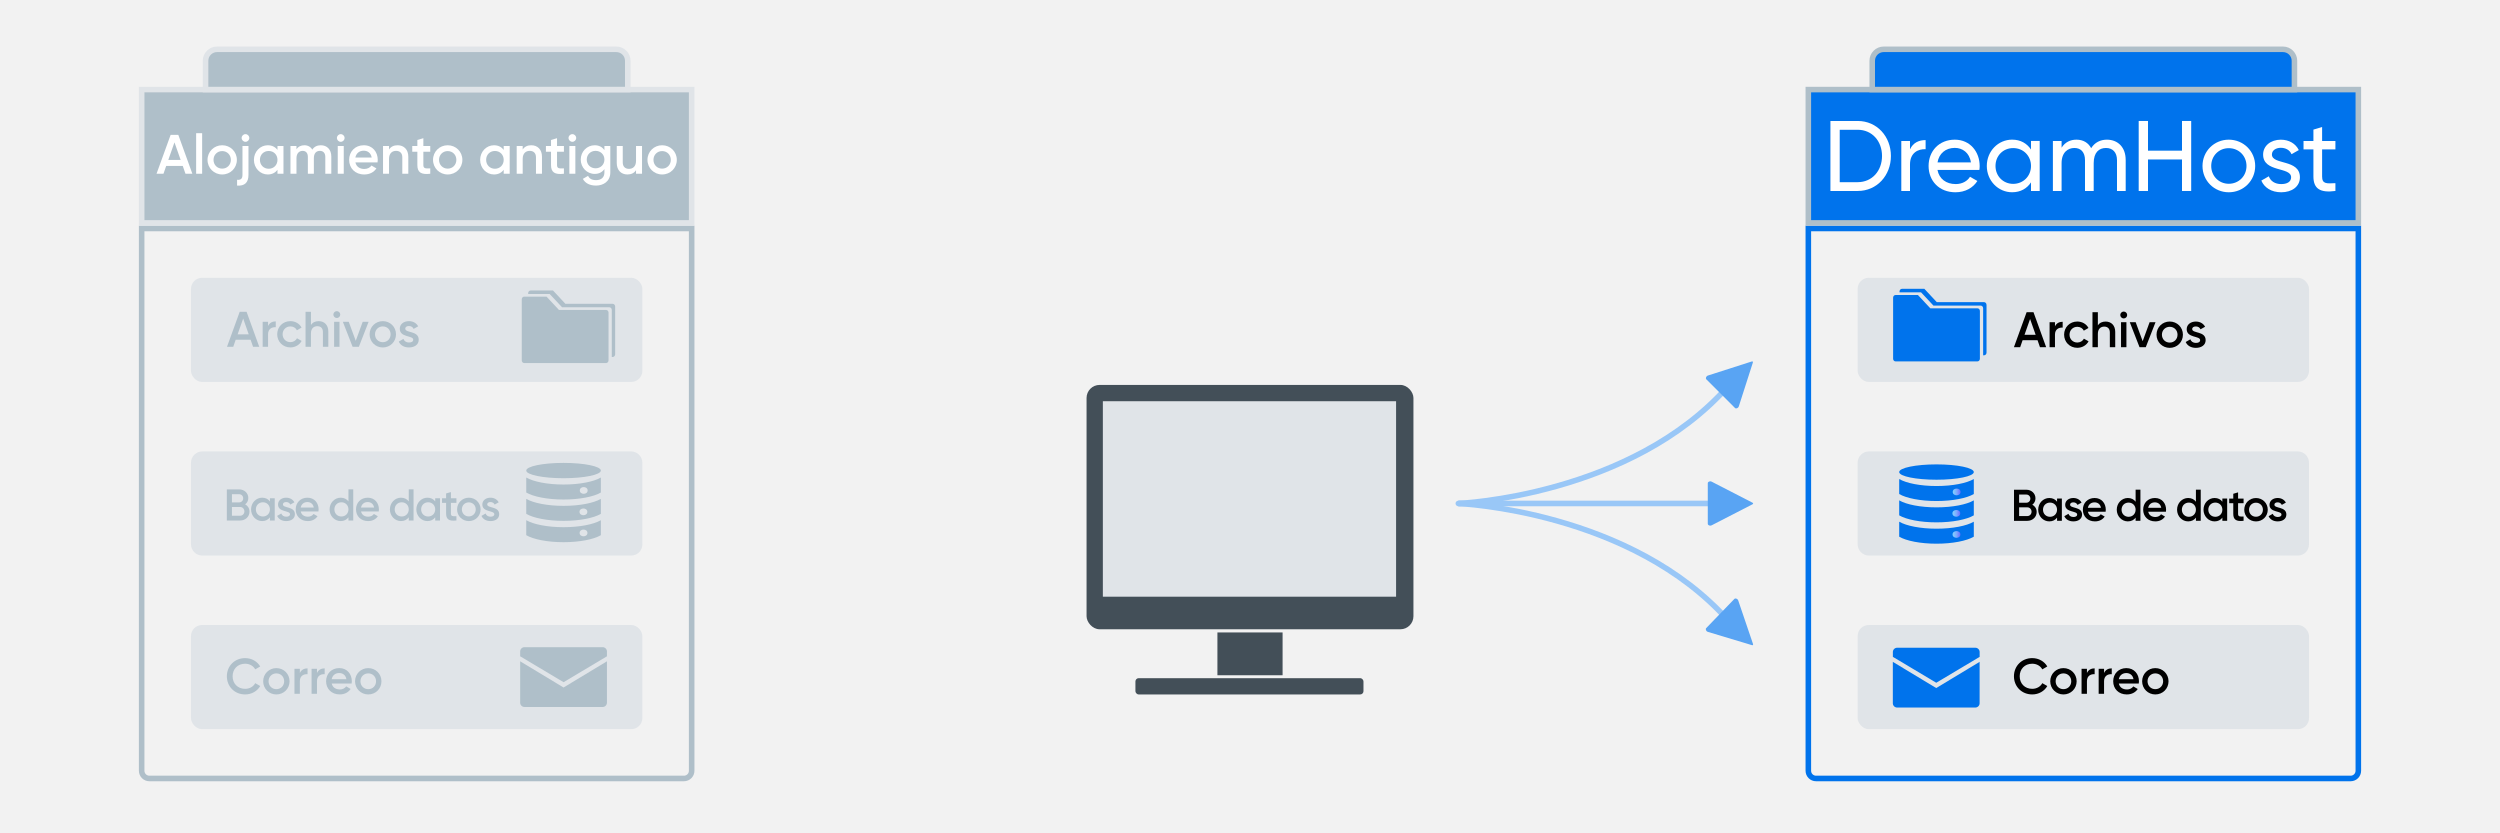 <?xml version="1.0" encoding="UTF-8"?><svg xmlns="http://www.w3.org/2000/svg" xmlns:xlink="http://www.w3.org/1999/xlink" viewBox="0 0 900 300"><defs><style>.cls-1{fill:url(#DH-Text-purple-blue-3);}.cls-2{fill:url(#DH-Text-purple-blue-2);}.cls-3{fill:#f2f2f2;}.cls-4{fill:#0073ec;}.cls-5{fill:#fff;}.cls-6{fill:#afbfc9;}.cls-7{fill:#e0e4e8;}.cls-8{fill:#434f58;}.cls-9{fill:#59a4f3;}.cls-10{stroke-linecap:round;}.cls-10,.cls-11{fill:none;stroke:#99c7f7;stroke-width:2px;}.cls-12{fill:url(#DH-Text-purple-blue);}</style><linearGradient id="DH-Text-purple-blue" x1="702.92" y1="192.4" x2="705.74" y2="192.4" gradientTransform="matrix(1, 0, 0, 1, 0, 0)" gradientUnits="userSpaceOnUse"><stop offset="0" stop-color="#7fd2ff"/><stop offset=".25" stop-color="#7fc0ff"/><stop offset=".54" stop-color="#7fa7ff"/><stop offset="1" stop-color="#6d6aff"/></linearGradient><linearGradient id="DH-Text-purple-blue-2" x1="702.87" y1="184.81" x2="705.69" y2="184.81" xlink:href="#DH-Text-purple-blue"/><linearGradient id="DH-Text-purple-blue-3" x1="702.98" y1="177.1" x2="705.8" y2="177.1" xlink:href="#DH-Text-purple-blue"/></defs><g id="Background"><rect id="Background-2" class="cls-3" width="900" height="300"/></g><g id="DreamHost"><g id="Highlights"><rect id="Email_Highlight" class="cls-7" x="668.75" y="225" width="162.5" height="37.5" rx="4" ry="4"/><path id="Database_Highlight" class="cls-7" d="M672.84,162.5h154.31c2.26,0,4.09,1.83,4.09,4.09v29.41c0,2.21-1.79,4-4,4h-154.41c-2.26,0-4.09-1.83-4.09-4.09v-29.31c0-2.26,1.83-4.09,4.09-4.09Z"/><rect id="Files_Highlight" class="cls-7" x="668.75" y="100" width="162.5" height="37.5" rx="4" ry="4"/></g><g id="Container"><g id="DreamHost_container"><path class="cls-4" d="M848,83.25v194.23c0,.98-.79,1.77-1.77,1.77h-192.46c-.98,0-1.77-.79-1.77-1.77V83.25h196m2-2h-200v196.23c0,2.08,1.69,3.77,3.77,3.77h192.46c2.08,0,3.77-1.69,3.77-3.77V81.25h0Z"/></g><g id="Title_BG"><rect class="cls-4" x="651" y="32.25" width="198" height="48"/><path class="cls-6" d="M848,33.25v46h-196V33.25h196m2-2h-200v50h200V31.25h0Z"/></g><g id="Top"><path class="cls-4" d="M674,32.25v-10.36c0-2.28,1.86-4.14,4.14-4.14h143.72c2.28,0,4.14,1.86,4.14,4.14v10.36h-152Z"/><path class="cls-6" d="M821.86,18.75c1.73,0,3.14,1.4,3.14,3.14v9.36h-150v-9.36c0-1.73,1.4-3.14,3.14-3.14h143.72m0-2h-143.72c-2.83,0-5.14,2.3-5.14,5.14v11.36h154v-11.36c0-2.83-2.3-5.14-5.14-5.14h0Z"/></g></g><g id="Icon_Email"><path id="Email_bottom" class="cls-4" d="M697.04,247.7l-15.62-9.43v14.91c0,.85,.7,1.54,1.56,1.54h28.12c.86,0,1.56-.69,1.56-1.54v-14.91l-15.62,9.43Z"/><path id="Email_top" class="cls-4" d="M712.67,236.47v-1.75c0-.85-.7-1.54-1.56-1.54h-28.12c-.86,0-1.56,.69-1.56,1.54v1.75l15.62,9.32,15.62-9.32Z"/></g><g id="Icon_Database"><path id="DB_bottom" class="cls-4" d="M697.14,190.33c-5.81,0-10.86-1.02-13.43-2.52v5.4c2.56,1.5,7.61,2.52,13.43,2.52s10.86-1.02,13.43-2.52v-5.4c-2.56,1.5-7.61,2.52-13.43,2.52Z"/><path id="DB_middle" class="cls-4" d="M697.14,182.65c-5.81,0-10.86-1.02-13.43-2.52v5.4c2.56,1.5,7.61,2.52,13.43,2.52s10.86-1.02,13.43-2.52v-5.4c-2.56,1.5-7.61,2.52-13.43,2.52Z"/><path id="DB_top" class="cls-4" d="M697.14,174.97c-5.81,0-10.86-1.02-13.43-2.52v5.4c2.56,1.5,7.61,2.52,13.43,2.52s10.86-1.02,13.43-2.52v-5.4c-2.56,1.5-7.61,2.52-13.43,2.52Z"/><ellipse id="Top-2" class="cls-4" cx="697.14" cy="169.94" rx="13.43" ry="2.76"/><ellipse class="cls-12" cx="704.33" cy="192.4" rx="1.41" ry="1.21"/><ellipse class="cls-2" cx="704.28" cy="184.81" rx="1.41" ry="1.21"/><ellipse class="cls-1" cx="704.39" cy="177.1" rx="1.41" ry="1.21"/></g><g id="Icon_Files"><path class="cls-4" d="M715.15,109.71v17.24c0,.53-.41,.96-.9,.96h-.32v-16.94c0-.53-.4-.96-.9-.96h-16.99l-4.47-4.78h-7.74v-.3c0-.53,.4-.96,.9-.96h8.04l4.47,4.8h17c.49,0,.9,.42,.9,.95Z"/><path id="Icon_Files-2" class="cls-4" d="M712.76,111.94v17.21c0,.53-.41,.96-.89,.96h-29.46c-.5,0-.89-.43-.89-.96v-21.99c0-.53,.39-.96,.89-.96h8.04l4.46,4.79h16.96c.49,0,.89,.42,.89,.95Z"/></g><g id="Text"><g><path class="cls-5" d="M680.73,56.15c0,6.98-5,12.6-11.95,12.6h-9.83v-25.2h9.83c6.95,0,11.95,5.62,11.95,12.6Zm-3.2,0c0-5.33-3.56-9.43-8.75-9.43h-6.48v18.86h6.48c5.18,0,8.75-4.1,8.75-9.43Z"/><path class="cls-5" d="M693.22,50.43v3.28c-2.7-.11-5.62,1.26-5.62,5.51v9.54h-3.13v-18h3.13v3.02c1.15-2.52,3.35-3.35,5.62-3.35Z"/><path class="cls-5" d="M704.02,66.27c2.48,0,4.28-1.15,5.18-2.63l2.66,1.51c-1.58,2.45-4.32,4.07-7.92,4.07-5.8,0-9.65-4.07-9.65-9.47s3.82-9.47,9.43-9.47,8.96,4.46,8.96,9.5c0,.47-.04,.94-.11,1.4h-15.08c.61,3.24,3.17,5.08,6.51,5.08Zm-6.51-7.81h12.02c-.54-3.56-3.1-5.22-5.79-5.22-3.38,0-5.72,2.09-6.23,5.22Z"/><path class="cls-5" d="M734.29,50.75v18h-3.13v-3.1c-1.44,2.2-3.74,3.56-6.8,3.56-5,0-9.11-4.14-9.11-9.47s4.1-9.47,9.11-9.47c3.06,0,5.36,1.37,6.8,3.56v-3.1h3.13Zm-3.13,9c0-3.67-2.77-6.44-6.41-6.44s-6.37,2.77-6.37,6.44,2.77,6.44,6.37,6.44,6.41-2.77,6.41-6.44Z"/><path class="cls-5" d="M765.25,57.56v11.19h-3.13v-11.09c0-2.84-1.58-4.39-3.96-4.39-2.52,0-4.43,1.58-4.43,5.47v10.01h-3.13v-11.09c0-2.84-1.48-4.39-3.82-4.39s-4.61,1.58-4.61,5.47v10.01h-3.13v-18h3.13v2.41c1.3-2.02,3.17-2.88,5.36-2.88,2.45,0,4.25,1.12,5.29,3.06,1.26-2.05,3.31-3.06,5.65-3.06,4,0,6.77,2.77,6.77,7.27Z"/><path class="cls-5" d="M788.83,43.55v25.2h-3.31v-11.34h-12.24v11.34h-3.35v-25.2h3.35v10.69h12.24v-10.69h3.31Z"/><path class="cls-5" d="M792.9,59.75c0-5.33,4.21-9.47,9.47-9.47s9.5,4.14,9.5,9.47-4.25,9.47-9.5,9.47-9.47-4.14-9.47-9.47Zm15.84,0c0-3.64-2.77-6.41-6.37-6.41s-6.33,2.77-6.33,6.41,2.77,6.41,6.33,6.41,6.37-2.77,6.37-6.41Z"/><path class="cls-5" d="M827.97,63.82c0,3.35-2.88,5.4-6.73,5.4-3.6,0-6.12-1.73-7.16-4.21l2.7-1.55c.58,1.73,2.23,2.81,4.46,2.81,1.91,0,3.56-.68,3.56-2.45,0-3.85-10.08-1.66-10.08-8.17,0-3.17,2.74-5.36,6.37-5.36,2.95,0,5.33,1.4,6.48,3.74l-2.63,1.48c-.68-1.62-2.27-2.3-3.85-2.3s-3.2,.79-3.2,2.41c0,3.85,10.08,1.58,10.08,8.21Z"/><path class="cls-5" d="M835.96,53.78v9.75c0,2.74,1.58,2.56,4.79,2.41v2.81c-5.4,.72-7.92-.72-7.92-5.22v-9.75h-3.56v-3.02h3.56v-4.1l3.13-.94v5.04h4.79v3.02h-4.79Z"/></g><g><path d="M733.51,122.46h-5.37l-.88,2.54h-2.25l4.57-12.6h2.48l4.56,12.6h-2.23l-.88-2.54Zm-.68-1.94l-2-5.69-2,5.69h4Z"/><path d="M742.56,115.83v2.11c-1.28-.09-2.77,.5-2.77,2.52v4.54h-1.94v-9h1.94v1.51c.54-1.22,1.64-1.67,2.77-1.67Z"/><path d="M743.08,120.49c0-2.68,2.03-4.74,4.75-4.74,1.76,0,3.29,.92,4.02,2.32l-1.67,.97c-.4-.85-1.28-1.39-2.36-1.39-1.58,0-2.79,1.21-2.79,2.83s1.21,2.83,2.79,2.83c1.08,0,1.96-.56,2.39-1.39l1.67,.95c-.76,1.42-2.29,2.34-4.05,2.34-2.72,0-4.75-2.07-4.75-4.74Z"/><path d="M761.48,119.47v5.53h-1.94v-5.33c0-1.37-.79-2.09-2.02-2.09s-2.29,.76-2.29,2.59v4.83h-1.94v-12.6h1.94v4.75c.59-.94,1.57-1.39,2.79-1.39,2.02,0,3.46,1.37,3.46,3.71Z"/><path d="M763.3,113.4c0-.68,.56-1.24,1.24-1.24s1.24,.56,1.24,1.24-.56,1.24-1.24,1.24-1.24-.58-1.24-1.24Zm.27,2.59h1.94v9h-1.94v-9Z"/><path d="M775.99,115.99l-3.51,9h-2.25l-3.51-9h2.12l2.52,6.84,2.5-6.84h2.12Z"/><path d="M776.35,120.49c0-2.68,2.12-4.74,4.75-4.74s4.75,2.05,4.75,4.74-2.11,4.74-4.75,4.74-4.75-2.07-4.75-4.74Zm7.56,0c0-1.64-1.22-2.84-2.81-2.84s-2.81,1.21-2.81,2.84,1.22,2.84,2.81,2.84,2.81-1.21,2.81-2.84Z"/><path d="M794.03,122.46c0,1.8-1.57,2.77-3.51,2.77-1.8,0-3.1-.81-3.67-2.11l1.67-.97c.29,.81,1.01,1.3,2,1.3,.86,0,1.53-.29,1.53-1.01,0-1.6-4.84-.7-4.84-3.93,0-1.69,1.46-2.75,3.29-2.75,1.48,0,2.7,.68,3.33,1.87l-1.64,.92c-.32-.7-.95-1.03-1.69-1.03s-1.31,.31-1.31,.95c0,1.64,4.84,.65,4.84,3.98Z"/></g><g><path d="M725.02,243.46c0-3.66,2.75-6.54,6.59-6.54,2.3,0,4.36,1.17,5.42,3.01l-1.8,1.04c-.67-1.24-2.03-2.03-3.62-2.03-2.72,0-4.52,1.93-4.52,4.52s1.8,4.52,4.52,4.52c1.58,0,2.97-.79,3.62-2.04l1.8,1.03c-1.04,1.84-3.1,3.03-5.42,3.03-3.83,0-6.59-2.88-6.59-6.54Z"/><path d="M738.09,245.26c0-2.68,2.12-4.74,4.75-4.74s4.75,2.05,4.75,4.74-2.11,4.74-4.75,4.74-4.75-2.07-4.75-4.74Zm7.56,0c0-1.64-1.22-2.84-2.81-2.84s-2.81,1.21-2.81,2.84,1.22,2.84,2.81,2.84,2.81-1.21,2.81-2.84Z"/><path d="M754.07,240.6v2.11c-1.28-.09-2.77,.5-2.77,2.52v4.54h-1.94v-9h1.94v1.51c.54-1.22,1.64-1.67,2.77-1.67Z"/><path d="M760.23,240.6v2.11c-1.28-.09-2.77,.5-2.77,2.52v4.54h-1.94v-9h1.94v1.51c.54-1.22,1.64-1.67,2.77-1.67Z"/><path d="M765.67,248.22c1.08,0,1.89-.49,2.32-1.12l1.6,.94c-.83,1.22-2.18,1.96-3.94,1.96-2.97,0-4.9-2.04-4.9-4.74s1.93-4.74,4.75-4.74,4.52,2.16,4.52,4.75c0,.27-.04,.56-.07,.81h-7.17c.31,1.4,1.44,2.12,2.88,2.12Zm2.39-3.71c-.27-1.55-1.4-2.21-2.57-2.21-1.46,0-2.45,.86-2.72,2.21h5.29Z"/><path d="M771.17,245.26c0-2.68,2.12-4.74,4.75-4.74s4.75,2.05,4.75,4.74-2.11,4.74-4.75,4.74-4.75-2.07-4.75-4.74Zm7.56,0c0-1.64-1.22-2.84-2.81-2.84s-2.81,1.21-2.81,2.84,1.22,2.84,2.81,2.84,2.81-1.21,2.81-2.84Z"/></g><g><path d="M733.2,184.3c0,1.86-1.5,3.2-3.36,3.2h-4.8v-11.2h4.45c1.81,0,3.28,1.31,3.28,3.1,0,.98-.43,1.78-1.14,2.29,.94,.5,1.57,1.41,1.57,2.61Zm-6.32-6.27v2.95h2.61c.82,0,1.44-.64,1.44-1.47s-.62-1.47-1.44-1.47h-2.61Zm4.48,6.18c0-.88-.66-1.57-1.52-1.57h-2.96v3.14h2.96c.86,0,1.52-.69,1.52-1.57Z"/><path d="M742.27,179.49v8h-1.73v-1.15c-.61,.85-1.55,1.36-2.8,1.36-2.18,0-3.99-1.84-3.99-4.21s1.81-4.21,3.99-4.21c1.25,0,2.19,.51,2.8,1.34v-1.14h1.73Zm-1.73,4c0-1.49-1.09-2.56-2.53-2.56s-2.53,1.07-2.53,2.56,1.09,2.56,2.53,2.56,2.53-1.07,2.53-2.56Z"/><path d="M749.54,185.24c0,1.6-1.39,2.46-3.12,2.46-1.6,0-2.75-.72-3.27-1.87l1.49-.86c.26,.72,.9,1.15,1.78,1.15,.77,0,1.36-.26,1.36-.9,0-1.42-4.31-.62-4.31-3.49,0-1.5,1.3-2.45,2.93-2.45,1.31,0,2.4,.61,2.96,1.66l-1.46,.82c-.29-.62-.85-.91-1.5-.91s-1.17,.27-1.17,.85c0,1.46,4.31,.58,4.31,3.54Z"/><path d="M754.21,186.12c.96,0,1.68-.43,2.06-.99l1.42,.83c-.74,1.09-1.94,1.74-3.51,1.74-2.64,0-4.35-1.81-4.35-4.21s1.71-4.21,4.23-4.21,4.02,1.92,4.02,4.23c0,.24-.03,.5-.06,.72h-6.37c.27,1.25,1.28,1.89,2.56,1.89Zm2.13-3.3c-.24-1.38-1.25-1.97-2.29-1.97-1.3,0-2.18,.77-2.42,1.97h4.71Z"/><path d="M770.55,176.29v11.2h-1.73v-1.15c-.61,.85-1.55,1.36-2.8,1.36-2.18,0-3.99-1.84-3.99-4.21s1.81-4.21,3.99-4.21c1.25,0,2.19,.51,2.8,1.34v-4.34h1.73Zm-1.73,7.2c0-1.49-1.09-2.56-2.53-2.56s-2.53,1.07-2.53,2.56,1.09,2.56,2.53,2.56,2.53-1.07,2.53-2.56Z"/><path d="M775.92,186.12c.96,0,1.68-.43,2.06-.99l1.42,.83c-.74,1.09-1.94,1.74-3.51,1.74-2.64,0-4.35-1.81-4.35-4.21s1.71-4.21,4.23-4.21,4.02,1.92,4.02,4.23c0,.24-.03,.5-.06,.72h-6.37c.27,1.25,1.28,1.89,2.56,1.89Zm2.13-3.3c-.24-1.38-1.25-1.97-2.29-1.97-1.3,0-2.18,.77-2.42,1.97h4.71Z"/><path d="M792.26,176.29v11.2h-1.73v-1.15c-.61,.85-1.55,1.36-2.8,1.36-2.18,0-3.99-1.84-3.99-4.21s1.81-4.21,3.99-4.21c1.25,0,2.19,.51,2.8,1.34v-4.34h1.73Zm-1.73,7.2c0-1.49-1.09-2.56-2.53-2.56s-2.53,1.07-2.53,2.56,1.09,2.56,2.53,2.56,2.53-1.07,2.53-2.56Z"/><path d="M801.78,179.49v8h-1.73v-1.15c-.61,.85-1.55,1.36-2.8,1.36-2.18,0-3.99-1.84-3.99-4.21s1.81-4.21,3.99-4.21c1.25,0,2.19,.51,2.8,1.34v-1.14h1.73Zm-1.73,4c0-1.49-1.09-2.56-2.53-2.56s-2.53,1.07-2.53,2.56,1.09,2.56,2.53,2.56,2.53-1.07,2.53-2.56Z"/><path d="M805.71,181.16v3.84c0,1.02,.67,1.01,1.98,.94v1.55c-2.66,.32-3.71-.42-3.71-2.5v-3.84h-1.47v-1.66h1.47v-1.73l1.73-.51v2.24h1.98v1.66h-1.98Z"/><path d="M807.93,183.5c0-2.38,1.89-4.21,4.23-4.21s4.23,1.82,4.23,4.21-1.87,4.21-4.23,4.21-4.23-1.84-4.23-4.21Zm6.72,0c0-1.46-1.09-2.53-2.5-2.53s-2.5,1.07-2.5,2.53,1.09,2.53,2.5,2.53,2.5-1.07,2.5-2.53Z"/><path d="M823.09,185.24c0,1.6-1.39,2.46-3.12,2.46-1.6,0-2.75-.72-3.27-1.87l1.49-.86c.26,.72,.9,1.15,1.78,1.15,.77,0,1.36-.26,1.36-.9,0-1.42-4.31-.62-4.31-3.49,0-1.5,1.3-2.45,2.93-2.45,1.31,0,2.4,.61,2.96,1.66l-1.46,.82c-.29-.62-.85-.91-1.5-.91s-1.17,.27-1.17,.85c0,1.46,4.31,.58,4.31,3.54Z"/></g></g></g><g id="Home_Computer"><g id="Icon_Computer"><rect class="cls-8" x="408.75" y="244.14" width="82.1" height="5.86" rx="1.17" ry="1.17"/><rect class="cls-8" x="438.27" y="227.68" width="23.46" height="15.41"/><rect class="cls-8" x="391.16" y="138.57" width="117.68" height="87.97" rx="4.7" ry="4.7"/><rect class="cls-7" x="397.03" y="144.44" width="105.56" height="70.37"/></g></g><g id="Old_Host"><g id="Highlights-2"><rect id="Email_Highlight-2" class="cls-7" x="68.75" y="225" width="162.5" height="37.5" rx="4" ry="4"/><path id="Database_Highlight-2" class="cls-7" d="M72.84,162.5H227.16c2.26,0,4.09,1.83,4.09,4.09v29.41c0,2.21-1.79,4-4,4H72.84c-2.26,0-4.09-1.83-4.09-4.09v-29.31c0-2.26,1.83-4.09,4.09-4.09Z"/><rect id="Website_Highlight" class="cls-7" x="68.75" y="100" width="162.5" height="37.5" rx="4" ry="4"/></g><g id="Container-2"><g id="Old_Host_container"><path class="cls-6" d="M248,83.25v194.23c0,.98-.79,1.77-1.77,1.77H53.77c-.98,0-1.77-.79-1.77-1.77V83.25H248m2-2H50v196.23c0,2.08,1.69,3.77,3.77,3.77H246.23c2.08,0,3.77-1.69,3.77-3.77V81.25h0Z"/></g><g id="Title_BG-2"><rect class="cls-6" x="51" y="32.25" width="198" height="48"/><path class="cls-7" d="M248,33.25v46H52V33.25H248m2-2H50v50H250V31.25h0Z"/></g><g id="Top_2"><path class="cls-6" d="M74,32.25v-10.36c0-2.28,1.86-4.14,4.14-4.14H221.86c2.28,0,4.14,1.86,4.14,4.14v10.36H74Z"/><path class="cls-7" d="M221.86,18.75c1.73,0,3.14,1.4,3.14,3.14v9.36H75v-9.36c0-1.73,1.4-3.14,3.14-3.14H221.86m0-2H78.14c-2.83,0-5.14,2.3-5.14,5.14v11.36H227v-11.36c0-2.83-2.3-5.14-5.14-5.14h0Z"/></g></g><g id="Database"><path id="DB_bottom-2" class="cls-6" d="M202.88,189.79c-5.81,0-10.86-1.02-13.43-2.52v5.4c2.56,1.5,7.61,2.52,13.43,2.52s10.86-1.02,13.43-2.52v-5.4c-2.56,1.5-7.61,2.52-13.43,2.52Z"/><path id="DB_middle-2" class="cls-6" d="M202.88,182.11c-5.81,0-10.86-1.02-13.43-2.52v5.4c2.56,1.5,7.61,2.52,13.43,2.52s10.86-1.02,13.43-2.52v-5.4c-2.56,1.5-7.61,2.52-13.43,2.52Z"/><path id="DB_top-2" class="cls-6" d="M202.88,174.43c-5.81,0-10.86-1.02-13.43-2.52v5.4c2.56,1.5,7.61,2.52,13.43,2.52s10.86-1.02,13.43-2.52v-5.4c-2.56,1.5-7.61,2.52-13.43,2.52Z"/><ellipse id="Top-3" class="cls-6" cx="202.88" cy="169.4" rx="13.43" ry="2.76"/><ellipse class="cls-7" cx="210.07" cy="191.86" rx="1.41" ry="1.21"/><ellipse class="cls-7" cx="210.03" cy="184.27" rx="1.41" ry="1.21"/><ellipse class="cls-7" cx="210.14" cy="176.56" rx="1.41" ry="1.21"/></g><g id="Icon_Email-2"><path id="Email_bottom-2" class="cls-6" d="M202.88,247.5l-15.62-9.43v14.91c0,.85,.7,1.54,1.56,1.54h28.12c.86,0,1.56-.69,1.56-1.54v-14.91l-15.62,9.43Z"/><path id="Email_top-2" class="cls-6" d="M218.5,236.27v-1.75c0-.85-.7-1.54-1.56-1.54h-28.12c-.86,0-1.56,.69-1.56,1.54v1.75l15.62,9.32,15.62-9.32Z"/></g><g id="Icon_Files-3"><path class="cls-6" d="M221.46,110.31v17.24c0,.53-.41,.96-.9,.96h-.32v-16.94c0-.53-.4-.96-.9-.96h-16.99l-4.47-4.78h-7.74v-.3c0-.53,.4-.96,.9-.96h8.04l4.47,4.8h17c.49,0,.9,.42,.9,.95Z"/><path id="Icon_Files-4" class="cls-6" d="M219.07,112.53v17.21c0,.53-.41,.96-.89,.96h-29.46c-.5,0-.89-.43-.89-.96v-21.99c0-.53,.39-.96,.89-.96h8.04l4.46,4.79h16.96c.49,0,.89,.42,.89,.95Z"/></g><g id="Text-2"><g><path class="cls-5" d="M65.79,59.73h-5.96l-.98,2.82h-2.5l5.08-14h2.76l5.06,14h-2.48l-.98-2.82Zm-.76-2.16l-2.22-6.32-2.22,6.32h4.44Z"/><path class="cls-5" d="M70.61,47.95h2.16v14.6h-2.16v-14.6Z"/><path class="cls-5" d="M74.71,57.55c0-2.98,2.36-5.26,5.28-5.26s5.28,2.28,5.28,5.26-2.34,5.26-5.28,5.26-5.28-2.3-5.28-5.26Zm8.4,0c0-1.82-1.36-3.16-3.12-3.16s-3.12,1.34-3.12,3.16,1.36,3.16,3.12,3.16,3.12-1.34,3.12-3.16Z"/><path class="cls-5" d="M87.29,52.55h2.16v10.4c0,2.76-1.36,4.06-4.1,3.86v-2.08c1.32,.12,1.94-.38,1.94-1.78v-10.4Zm-.3-2.88c0-.76,.62-1.38,1.38-1.38s1.38,.62,1.38,1.38-.62,1.38-1.38,1.38-1.38-.64-1.38-1.38Z"/><path class="cls-5" d="M102.05,52.55v10h-2.16v-1.44c-.76,1.06-1.94,1.7-3.5,1.7-2.72,0-4.98-2.3-4.98-5.26s2.26-5.26,4.98-5.26c1.56,0,2.74,.64,3.5,1.68v-1.42h2.16Zm-2.16,5c0-1.86-1.36-3.2-3.16-3.2s-3.16,1.34-3.16,3.2,1.36,3.2,3.16,3.2,3.16-1.34,3.16-3.2Z"/><path class="cls-5" d="M119.27,56.35v6.2h-2.16v-6.06c0-1.4-.76-2.18-1.94-2.18-1.28,0-2.18,.82-2.18,2.64v5.6h-2.16v-6.06c0-1.4-.7-2.18-1.88-2.18s-2.22,.82-2.22,2.64v5.6h-2.16v-10h2.16v1.2c.64-.98,1.62-1.46,2.86-1.46s2.26,.58,2.84,1.58c.66-1.04,1.72-1.58,3.06-1.58,2.26,0,3.78,1.56,3.78,4.06Z"/><path class="cls-5" d="M121.29,49.67c0-.76,.62-1.38,1.38-1.38s1.38,.62,1.38,1.38-.62,1.38-1.38,1.38-1.38-.64-1.38-1.38Zm.3,2.88h2.16v10h-2.16v-10Z"/><path class="cls-5" d="M131.15,60.83c1.2,0,2.1-.54,2.58-1.24l1.78,1.04c-.92,1.36-2.42,2.18-4.38,2.18-3.3,0-5.44-2.26-5.44-5.26s2.14-5.26,5.28-5.26,5.02,2.4,5.02,5.28c0,.3-.04,.62-.08,.9h-7.96c.34,1.56,1.6,2.36,3.2,2.36Zm2.66-4.12c-.3-1.72-1.56-2.46-2.86-2.46-1.62,0-2.72,.96-3.02,2.46h5.88Z"/><path class="cls-5" d="M146.99,56.41v6.14h-2.16v-5.92c0-1.52-.88-2.32-2.24-2.32s-2.54,.84-2.54,2.88v5.36h-2.16v-10h2.16v1.28c.66-1.04,1.74-1.54,3.1-1.54,2.24,0,3.84,1.52,3.84,4.12Z"/><path class="cls-5" d="M152.41,54.63v4.8c0,1.28,.84,1.26,2.48,1.18v1.94c-3.32,.4-4.64-.52-4.64-3.12v-4.8h-1.84v-2.08h1.84v-2.16l2.16-.64v2.8h2.48v2.08h-2.48Z"/><path class="cls-5" d="M155.89,57.55c0-2.98,2.36-5.26,5.28-5.26s5.28,2.28,5.28,5.26-2.34,5.26-5.28,5.26-5.28-2.3-5.28-5.26Zm8.4,0c0-1.82-1.36-3.16-3.12-3.16s-3.12,1.34-3.12,3.16,1.36,3.16,3.12,3.16,3.12-1.34,3.12-3.16Z"/><path class="cls-5" d="M183.49,52.55v10h-2.16v-1.44c-.76,1.06-1.94,1.7-3.5,1.7-2.72,0-4.98-2.3-4.98-5.26s2.26-5.26,4.98-5.26c1.56,0,2.74,.64,3.5,1.68v-1.42h2.16Zm-2.16,5c0-1.86-1.36-3.2-3.16-3.2s-3.16,1.34-3.16,3.2,1.36,3.2,3.16,3.2,3.16-1.34,3.16-3.2Z"/><path class="cls-5" d="M195.11,56.41v6.14h-2.16v-5.92c0-1.52-.88-2.32-2.24-2.32s-2.54,.84-2.54,2.88v5.36h-2.16v-10h2.16v1.28c.66-1.04,1.74-1.54,3.1-1.54,2.24,0,3.84,1.52,3.84,4.12Z"/><path class="cls-5" d="M200.53,54.63v4.8c0,1.28,.84,1.26,2.48,1.18v1.94c-3.32,.4-4.64-.52-4.64-3.12v-4.8h-1.84v-2.08h1.84v-2.16l2.16-.64v2.8h2.48v2.08h-2.48Z"/><path class="cls-5" d="M204.67,49.67c0-.76,.62-1.38,1.38-1.38s1.38,.62,1.38,1.38-.62,1.38-1.38,1.38-1.38-.64-1.38-1.38Zm.3,2.88h2.16v10h-2.16v-10Z"/><path class="cls-5" d="M219.71,52.55v9.54c0,3.22-2.52,4.72-5.14,4.72-2.2,0-3.9-.82-4.74-2.42l1.86-1.08c.44,.86,1.18,1.54,2.92,1.54,1.86,0,2.98-1.02,2.98-2.76v-1.22c-.76,1.08-1.94,1.74-3.48,1.74-2.82,0-5.04-2.3-5.04-5.16s2.22-5.16,5.04-5.16c1.54,0,2.72,.66,3.48,1.74v-1.48h2.12Zm-2.12,4.9c0-1.8-1.36-3.14-3.18-3.14s-3.18,1.34-3.18,3.14,1.36,3.14,3.18,3.14,3.18-1.34,3.18-3.14Z"/><path class="cls-5" d="M231.13,52.55v10h-2.16v-1.28c-.66,1.04-1.74,1.54-3.1,1.54-2.24,0-3.84-1.52-3.84-4.12v-6.14h2.16v5.92c0,1.52,.88,2.32,2.24,2.32s2.54-.84,2.54-2.88v-5.36h2.16Z"/><path class="cls-5" d="M233.09,57.55c0-2.98,2.36-5.26,5.28-5.26s5.28,2.28,5.28,5.26-2.34,5.26-5.28,5.26-5.28-2.3-5.28-5.26Zm8.4,0c0-1.82-1.36-3.16-3.12-3.16s-3.12,1.34-3.12,3.16,1.36,3.16,3.12,3.16,3.12-1.34,3.12-3.16Z"/></g><g><path class="cls-6" d="M90.22,122.31h-5.37l-.88,2.54h-2.25l4.57-12.6h2.48l4.56,12.6h-2.23l-.88-2.54Zm-.68-1.94l-2-5.69-2,5.69h4Z"/><path class="cls-6" d="M99.27,115.69v2.11c-1.28-.09-2.77,.5-2.77,2.52v4.54h-1.94v-9h1.94v1.51c.54-1.22,1.64-1.67,2.77-1.67Z"/><path class="cls-6" d="M99.79,120.35c0-2.68,2.03-4.74,4.75-4.74,1.76,0,3.29,.92,4.02,2.32l-1.67,.97c-.4-.85-1.28-1.39-2.36-1.39-1.58,0-2.79,1.21-2.79,2.83s1.21,2.83,2.79,2.83c1.08,0,1.96-.56,2.39-1.39l1.67,.95c-.76,1.42-2.29,2.34-4.05,2.34-2.72,0-4.75-2.07-4.75-4.74Z"/><path class="cls-6" d="M118.19,119.32v5.53h-1.94v-5.33c0-1.37-.79-2.09-2.02-2.09s-2.29,.76-2.29,2.59v4.83h-1.94v-12.6h1.94v4.75c.59-.94,1.57-1.39,2.79-1.39,2.02,0,3.46,1.37,3.46,3.71Z"/><path class="cls-6" d="M120.01,113.25c0-.68,.56-1.24,1.24-1.24s1.24,.56,1.24,1.24-.56,1.24-1.24,1.24-1.24-.58-1.24-1.24Zm.27,2.59h1.94v9h-1.94v-9Z"/><path class="cls-6" d="M132.7,115.85l-3.51,9h-2.25l-3.51-9h2.12l2.52,6.84,2.5-6.84h2.12Z"/><path class="cls-6" d="M133.06,120.35c0-2.68,2.12-4.74,4.75-4.74s4.75,2.05,4.75,4.74-2.11,4.74-4.75,4.74-4.75-2.07-4.75-4.74Zm7.56,0c0-1.64-1.22-2.84-2.81-2.84s-2.81,1.21-2.81,2.84,1.22,2.84,2.81,2.84,2.81-1.21,2.81-2.84Z"/><path class="cls-6" d="M150.74,122.31c0,1.8-1.57,2.77-3.51,2.77-1.8,0-3.1-.81-3.67-2.11l1.67-.97c.29,.81,1.01,1.3,2,1.3,.86,0,1.53-.29,1.53-1.01,0-1.6-4.84-.7-4.84-3.93,0-1.69,1.46-2.75,3.29-2.75,1.48,0,2.7,.68,3.33,1.87l-1.64,.92c-.32-.7-.95-1.03-1.69-1.03s-1.31,.31-1.31,.95c0,1.64,4.84,.65,4.84,3.98Z"/></g><g><path class="cls-6" d="M89.82,184.18c0,1.86-1.5,3.2-3.36,3.2h-4.8v-11.2h4.45c1.81,0,3.28,1.31,3.28,3.1,0,.98-.43,1.78-1.14,2.29,.94,.5,1.57,1.41,1.57,2.61Zm-6.32-6.27v2.95h2.61c.82,0,1.44-.64,1.44-1.47s-.62-1.47-1.44-1.47h-2.61Zm4.48,6.18c0-.88-.66-1.57-1.52-1.57h-2.96v3.14h2.96c.86,0,1.52-.69,1.52-1.57Z"/><path class="cls-6" d="M98.9,179.38v8h-1.73v-1.15c-.61,.85-1.55,1.36-2.8,1.36-2.18,0-3.99-1.84-3.99-4.21s1.81-4.21,3.99-4.21c1.25,0,2.19,.51,2.8,1.34v-1.14h1.73Zm-1.73,4c0-1.49-1.09-2.56-2.53-2.56s-2.53,1.07-2.53,2.56,1.09,2.56,2.53,2.56,2.53-1.07,2.53-2.56Z"/><path class="cls-6" d="M106.16,185.13c0,1.6-1.39,2.46-3.12,2.46-1.6,0-2.75-.72-3.27-1.87l1.49-.86c.26,.72,.9,1.15,1.78,1.15,.77,0,1.36-.26,1.36-.9,0-1.42-4.31-.62-4.31-3.49,0-1.5,1.3-2.45,2.93-2.45,1.31,0,2.4,.61,2.96,1.66l-1.46,.82c-.29-.62-.85-.91-1.5-.91s-1.17,.27-1.17,.85c0,1.46,4.31,.58,4.31,3.54Z"/><path class="cls-6" d="M110.83,186.01c.96,0,1.68-.43,2.06-.99l1.42,.83c-.74,1.09-1.94,1.74-3.51,1.74-2.64,0-4.35-1.81-4.35-4.21s1.71-4.21,4.23-4.21,4.02,1.92,4.02,4.23c0,.24-.03,.5-.06,.72h-6.37c.27,1.25,1.28,1.89,2.56,1.89Zm2.13-3.3c-.24-1.38-1.25-1.97-2.29-1.97-1.3,0-2.18,.77-2.42,1.97h4.71Z"/><path class="cls-6" d="M127.17,176.18v11.2h-1.73v-1.15c-.61,.85-1.55,1.36-2.8,1.36-2.18,0-3.99-1.84-3.99-4.21s1.81-4.21,3.99-4.21c1.25,0,2.19,.51,2.8,1.34v-4.34h1.73Zm-1.73,7.2c0-1.49-1.09-2.56-2.53-2.56s-2.53,1.07-2.53,2.56,1.09,2.56,2.53,2.56,2.53-1.07,2.53-2.56Z"/><path class="cls-6" d="M132.54,186.01c.96,0,1.68-.43,2.06-.99l1.42,.83c-.74,1.09-1.94,1.74-3.51,1.74-2.64,0-4.35-1.81-4.35-4.21s1.71-4.21,4.23-4.21,4.02,1.92,4.02,4.23c0,.24-.03,.5-.06,.72h-6.37c.27,1.25,1.28,1.89,2.56,1.89Zm2.13-3.3c-.24-1.38-1.25-1.97-2.29-1.97-1.3,0-2.18,.77-2.42,1.97h4.71Z"/><path class="cls-6" d="M148.88,176.18v11.2h-1.73v-1.15c-.61,.85-1.55,1.36-2.8,1.36-2.18,0-3.99-1.84-3.99-4.21s1.81-4.21,3.99-4.21c1.25,0,2.19,.51,2.8,1.34v-4.34h1.73Zm-1.73,7.2c0-1.49-1.09-2.56-2.53-2.56s-2.53,1.07-2.53,2.56,1.09,2.56,2.53,2.56,2.53-1.07,2.53-2.56Z"/><path class="cls-6" d="M158.4,179.38v8h-1.73v-1.15c-.61,.85-1.55,1.36-2.8,1.36-2.18,0-3.99-1.84-3.99-4.21s1.81-4.21,3.99-4.21c1.25,0,2.19,.51,2.8,1.34v-1.14h1.73Zm-1.73,4c0-1.49-1.09-2.56-2.53-2.56s-2.53,1.07-2.53,2.56,1.09,2.56,2.53,2.56,2.53-1.07,2.53-2.56Z"/><path class="cls-6" d="M162.33,181.04v3.84c0,1.02,.67,1.01,1.98,.94v1.55c-2.66,.32-3.71-.42-3.71-2.5v-3.84h-1.47v-1.66h1.47v-1.73l1.73-.51v2.24h1.98v1.66h-1.98Z"/><path class="cls-6" d="M164.55,183.38c0-2.38,1.89-4.21,4.23-4.21s4.23,1.82,4.23,4.21-1.87,4.21-4.23,4.21-4.23-1.84-4.23-4.21Zm6.72,0c0-1.46-1.09-2.53-2.5-2.53s-2.5,1.07-2.5,2.53,1.09,2.53,2.5,2.53,2.5-1.07,2.5-2.53Z"/><path class="cls-6" d="M179.71,185.13c0,1.6-1.39,2.46-3.12,2.46-1.6,0-2.75-.72-3.27-1.87l1.49-.86c.26,.72,.9,1.15,1.78,1.15,.77,0,1.36-.26,1.36-.9,0-1.42-4.31-.62-4.31-3.49,0-1.5,1.3-2.45,2.93-2.45,1.31,0,2.4,.61,2.96,1.66l-1.46,.82c-.29-.62-.85-.91-1.5-.91s-1.17,.27-1.17,.85c0,1.46,4.31,.58,4.31,3.54Z"/></g><g><path class="cls-6" d="M81.67,243.46c0-3.66,2.75-6.54,6.59-6.54,2.3,0,4.36,1.17,5.42,3.01l-1.8,1.04c-.67-1.24-2.03-2.03-3.62-2.03-2.72,0-4.52,1.93-4.52,4.52s1.8,4.52,4.52,4.52c1.58,0,2.97-.79,3.62-2.04l1.8,1.03c-1.04,1.84-3.1,3.03-5.42,3.03-3.83,0-6.59-2.88-6.59-6.54Z"/><path class="cls-6" d="M94.74,245.26c0-2.68,2.12-4.74,4.75-4.74s4.75,2.05,4.75,4.74-2.11,4.74-4.75,4.74-4.75-2.07-4.75-4.74Zm7.56,0c0-1.64-1.22-2.84-2.81-2.84s-2.81,1.21-2.81,2.84,1.22,2.84,2.81,2.84,2.81-1.21,2.81-2.84Z"/><path class="cls-6" d="M110.72,240.6v2.11c-1.28-.09-2.77,.5-2.77,2.52v4.54h-1.94v-9h1.94v1.51c.54-1.22,1.64-1.67,2.77-1.67Z"/><path class="cls-6" d="M116.88,240.6v2.11c-1.28-.09-2.77,.5-2.77,2.52v4.54h-1.94v-9h1.94v1.51c.54-1.22,1.64-1.67,2.77-1.67Z"/><path class="cls-6" d="M122.31,248.21c1.08,0,1.89-.49,2.32-1.12l1.6,.94c-.83,1.22-2.18,1.96-3.94,1.96-2.97,0-4.9-2.04-4.9-4.74s1.93-4.74,4.75-4.74,4.52,2.16,4.52,4.75c0,.27-.04,.56-.07,.81h-7.17c.31,1.4,1.44,2.12,2.88,2.12Zm2.39-3.71c-.27-1.55-1.4-2.21-2.57-2.21-1.46,0-2.45,.86-2.72,2.21h5.29Z"/><path class="cls-6" d="M127.82,245.26c0-2.68,2.12-4.74,4.75-4.74s4.75,2.05,4.75,4.74-2.11,4.74-4.75,4.74-4.75-2.07-4.75-4.74Zm7.56,0c0-1.64-1.22-2.84-2.81-2.84s-2.81,1.21-2.81,2.84,1.22,2.84,2.81,2.84,2.81-1.21,2.81-2.84Z"/></g></g></g><g id="Arrows"><line class="cls-10" x1="525" y1="181.25" x2="624.39" y2="181.25"/><path class="cls-9" d="M614.8,188.54v-14.58c0-.55,.79-.87,1.38-.57l14.73,7.58c.3,.16,.3,.41,0,.57l-14.73,7.58c-.59,.3-1.38-.02-1.38-.57Z"/><path class="cls-11" d="M525,181.25s62.44,2.57,97.6,42.62"/><path class="cls-9" d="M614.24,226.11l10.13-10.49c.38-.39,1.18-.08,1.39,.55l5.33,15.68c.11,.32-.07,.51-.39,.41l-15.86-4.78c-.64-.19-.98-.98-.6-1.37Z"/><path class="cls-11" d="M525,181.25s62.25-2.56,97.3-42.44"/><path class="cls-9" d="M624.6,146.88l-10.31-10.31c-.39-.39-.06-1.18,.57-1.38l15.77-5.06c.32-.1,.51,.08,.4,.4l-5.06,15.77c-.2,.63-.99,.96-1.38,.57Z"/></g></svg>